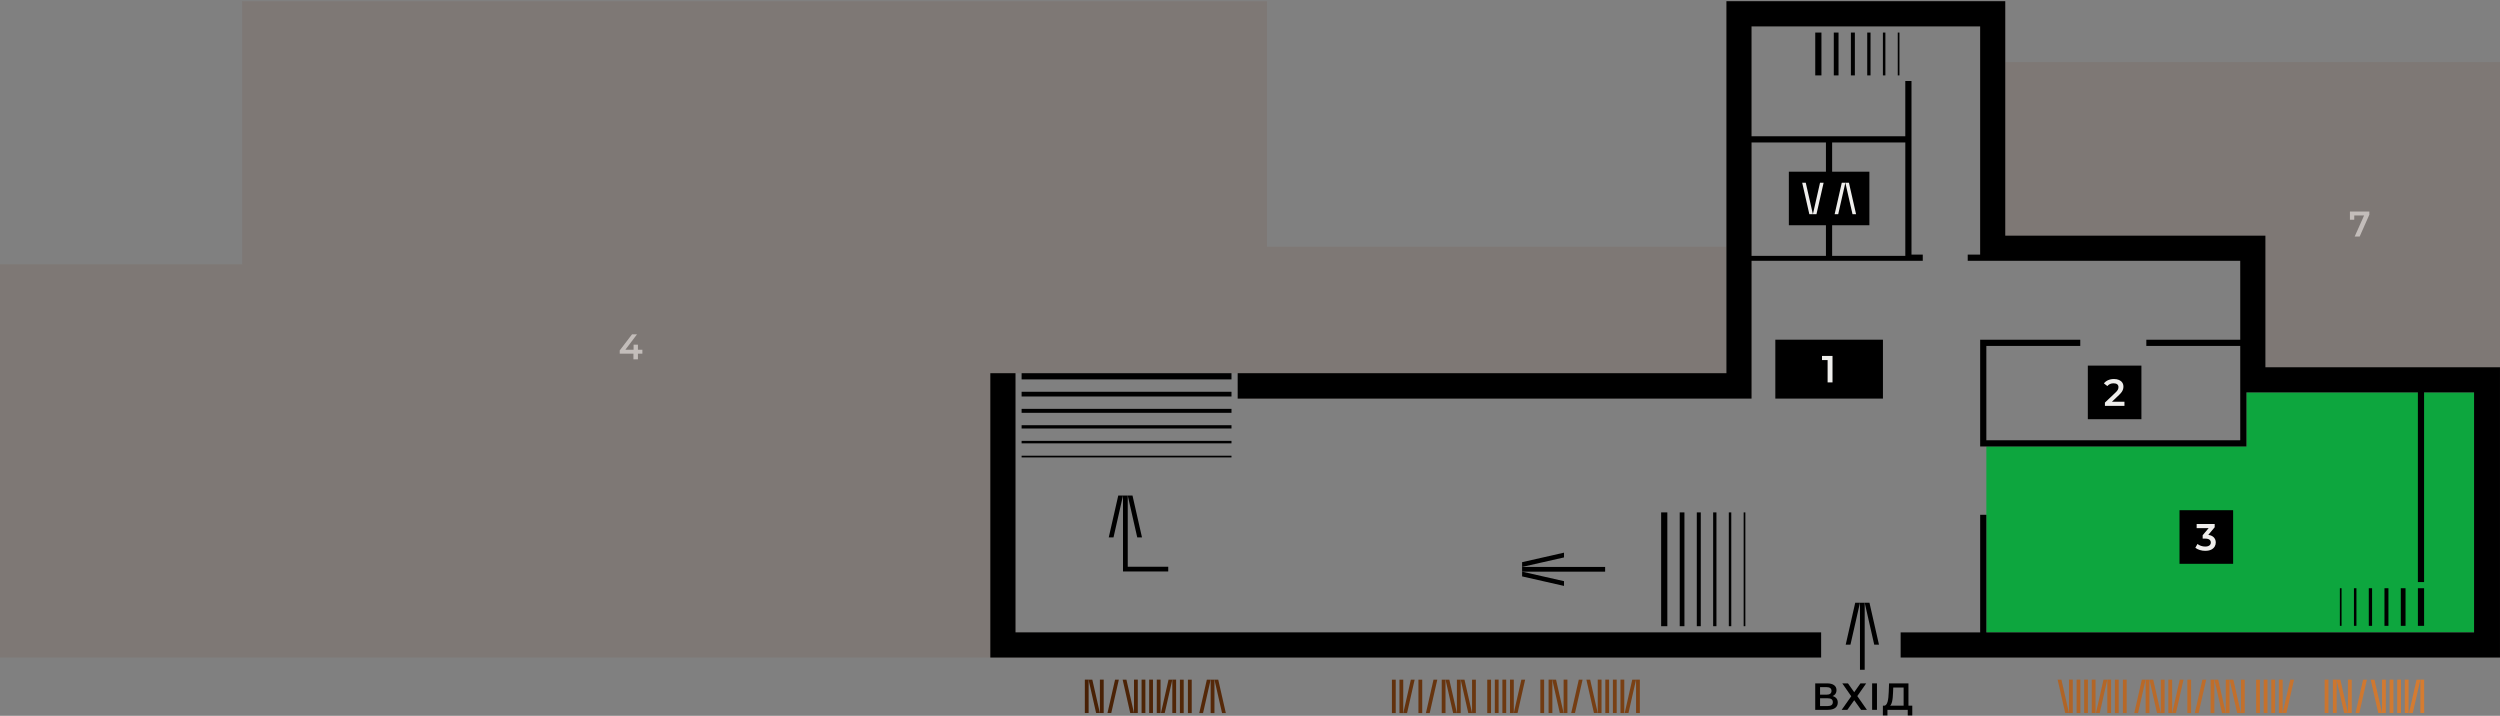<svg width="1680" height="481" viewBox="0 0 1680 481" fill="none" xmlns="http://www.w3.org/2000/svg">
<rect x="0" y="0" width="1680" height="481" fill="#808080" stroke="none"/>
<g clip-path="url(#clip0_739_98136)">
<path d="M416.449 237.653V235.493L424.729 224.669H428.065L419.905 235.493L418.345 235.013H431.665V237.653H416.449ZM425.665 241.469V237.653L425.761 235.013V231.629H428.689V241.469H425.665Z" fill="#CCCCCC"/>
<path d="M1398 365.806C1396.82 365.806 1395.66 365.638 1394.52 365.302C1393.4 364.95 1392.46 364.47 1391.69 363.862L1393.01 361.438C1393.62 361.934 1394.35 362.334 1395.22 362.638C1396.1 362.942 1397.01 363.094 1397.95 363.094C1399.06 363.094 1399.92 362.862 1400.54 362.398C1401.18 361.934 1401.5 361.31 1401.5 360.526C1401.5 359.998 1401.37 359.534 1401.1 359.134C1400.84 358.734 1400.38 358.43 1399.7 358.222C1399.05 358.014 1398.14 357.91 1396.99 357.91H1392.94L1393.8 348.766H1403.66V351.382H1394.95L1396.58 349.894L1395.94 356.734L1394.3 355.27H1397.69C1399.35 355.27 1400.69 355.494 1401.7 355.942C1402.72 356.374 1403.46 356.982 1403.93 357.766C1404.41 358.534 1404.65 359.414 1404.65 360.406C1404.65 361.382 1404.41 362.278 1403.93 363.094C1403.45 363.91 1402.71 364.566 1401.72 365.062C1400.74 365.558 1399.5 365.806 1398 365.806Z" fill="#CCCCCC"/>
<path d="M1584.64 406.072C1583.12 406.072 1581.82 405.752 1580.73 405.112C1579.64 404.456 1578.81 403.512 1578.23 402.28C1577.66 401.048 1577.37 399.528 1577.37 397.72C1577.37 395.8 1577.71 394.176 1578.4 392.848C1579.1 391.52 1580.07 390.512 1581.3 389.824C1582.55 389.136 1583.98 388.792 1585.6 388.792C1586.45 388.792 1587.26 388.88 1588.02 389.056C1588.81 389.232 1589.47 389.504 1590.02 389.872L1588.86 392.224C1588.4 391.92 1587.9 391.712 1587.35 391.6C1586.82 391.472 1586.26 391.408 1585.67 391.408C1584.09 391.408 1582.83 391.896 1581.9 392.872C1580.98 393.848 1580.51 395.288 1580.51 397.192C1580.51 397.496 1580.52 397.856 1580.54 398.272C1580.55 398.672 1580.61 399.08 1580.7 399.496L1579.74 398.44C1580.03 397.784 1580.42 397.24 1580.92 396.808C1581.43 396.36 1582.03 396.024 1582.72 395.8C1583.42 395.576 1584.18 395.464 1585 395.464C1586.1 395.464 1587.09 395.68 1587.95 396.112C1588.82 396.528 1589.5 397.128 1590.02 397.912C1590.53 398.68 1590.78 399.584 1590.78 400.624C1590.78 401.728 1590.51 402.688 1589.97 403.504C1589.42 404.32 1588.69 404.952 1587.76 405.4C1586.83 405.848 1585.79 406.072 1584.64 406.072ZM1584.47 403.624C1585.11 403.624 1585.68 403.512 1586.18 403.288C1586.67 403.048 1587.06 402.712 1587.33 402.28C1587.62 401.848 1587.76 401.344 1587.76 400.768C1587.76 399.888 1587.46 399.192 1586.85 398.68C1586.24 398.168 1585.42 397.912 1584.4 397.912C1583.73 397.912 1583.14 398.04 1582.62 398.296C1582.13 398.536 1581.73 398.872 1581.42 399.304C1581.14 399.736 1580.99 400.232 1580.99 400.792C1580.99 401.304 1581.13 401.776 1581.4 402.208C1581.67 402.64 1582.06 402.984 1582.58 403.24C1583.1 403.496 1583.74 403.624 1584.47 403.624Z" fill="#CCCCCC"/>
<path d="M1582.34 158.973L1589.28 143.421L1590.09 144.813H1580.56L1582.05 143.301V147.669H1579.15V142.173H1592.2V144.261L1585.68 158.973H1582.34Z" fill="#CCCCCC"/>
<path d="M1347.54 41.716V0.809H1160.13V165.782H851.418V0.809H162.734V177.569H0V441.869H1223.76L682.417 424.955V250.795H831.723V267.856L1177.03 267.709V17.723H1330.67V171.105L1505.45 175.264L1509.6 263.698H1662.58V424.963L1277.28 441.869H1680V41.716H1347.54Z" fill="#703419" fill-opacity="0.1"/>
<path d="M1334.83 424.957V299.996H1509.6V263.699H1662.58V424.965L1334.83 424.957Z" fill="#0DA63E"/>
<path d="M1221.98 424.953H1213.7H1212.82H1203.66H1194.49H1185.33H1180.97H1171.01H1170.37H1168.34H1164.34H1148.67H1139.51H1130.35H1121.19H1112.02H1102.86H1093.7H1084.54H1075.37H1066.21H1057.05H1048.12H1047.89H1038.72H1029.56H1020.4H1014.7H998.071H992.903H983.741H974.579H965.416H956.254H947.091H937.929H928.766H919.604H910.442H901.279H892.117H882.954H873.792H864.629H855.467H848.421H832.032H827.971H818.809H809.646H800.484H791.322H782.159H772.997H763.834H754.672H745.509H739.152H736.347H727.184H718.022H708.86H699.697H690.535H682.414V267.855V265.82V264.45V261.227V250.793H682.357H680.314H671.152H665.623H665.5V259.791V261.227V424.953V435.453V441.867H675.048H682.414H1223.8V435.453V424.953H1221.98Z" fill="black"/>
<path d="M1662.57 246.792H1522.35V220.732V216.573V175.264V170.219V159.228V158.35H1509.6H1506.16H1505.44H1451.5H1404.97H1400.4H1347.53V148.08V122.775V122.529V119.199V118.37V112.136V76.192V58.621V41.707V17.714V0.809H1339.26H1330.1H1320.94H1311.77H1302.61H1293.45H1284.29H1275.12H1265.96H1256.8H1247.64H1238.48H1229.31H1220.15H1210.99H1201.83H1192.66H1183.5H1177.04H1174.34H1168.48H1168.26H1165.18H1160.16V14.269V17.723V165.782V170.219V180.653V182.688V250.787H1160.12H831.727V253.288V261.22V263.698V264.452V265.822V267.709V267.865H848.46H849.699H858.861H868.024H877.186H886.349H895.511H904.673H913.836H922.998H932.161H941.323H950.486H959.648H968.81H977.973H987.135H996.298H998.07H1014.8H1023.79H1032.96H1042.12H1048.11H1051.28H1060.44H1069.61H1078.77H1087.93H1097.09H1106.26H1115.42H1124.58H1133.74H1142.91H1152.07H1160.11H1161.23H1164.33H1170.37H1171.01H1177.03V267.709V253.297V250.795V182.696V175.264H1180.58H1189.74H1198.91H1208.07H1217.23H1226.39H1227.03H1231.19H1235.56H1244.73H1253.89H1263.05H1272.21H1280.37H1281.19H1281.38H1284.02H1284.53H1285.69H1288.5H1292.1V171.105H1290.29H1287.48H1284.52V162.903V126.958V92.072V91.58V91.564V54.438H1280.36V74.051V91.564H1279.46H1276.93H1276.42H1270.3H1268.64H1268.13H1261.14H1260.35H1259.84H1252.06H1251.55H1243.77H1243.26H1242.81H1235.48H1234.97H1233.65H1231.18H1227.19H1227.02H1226.68H1224.49H1218.85H1218.34H1215.33H1210.55H1177.53H1177.02V74.051V62.116V26.171V17.723H1330.66V34.546V41.716V58.63V70.491V106.435V142.379V158.358V171.114H1322.31V175.272H1327.48H1330.66H1347.53H1399.75H1399.95H1404.68H1448.17H1451.63H1505.44V216.581V220.74V228.295H1442.33V232.454H1505.44V246.8V263.714V295.852H1334.82V232.454H1397.94V228.295H1334.82H1330.67V232.454V295.852V300.011H1334.82H1505.44H1509.6V263.714H1522.35H1624.82V391.143H1628.98V263.714H1662.57V278.151V314.095V350.04V385.984V391.143V421.928V424.971H1597.67H1570.17H1561.01H1386.91H1377.75H1368.59H1359.42H1350.26H1334.82V345.938H1330.67V424.971H1322.77H1313.6H1304.44H1295.28H1286.12H1277.23V435.463V441.877H1679.99V435.463V434.446V425.472V424.971V389.528V353.583V317.639V281.694V246.8H1662.57V246.792ZM1231.19 95.722H1280.37V171.934H1231.19V95.722ZM1227.03 95.722V171.934H1177.03V165.782V153.264V117.32V95.722H1227.03Z" fill="black"/>
<path d="M1628.99 395.285H1624.83V420.566H1628.99V395.285Z" fill="black"/>
<path d="M1616.52 395.285H1613.34V420.566H1616.52V395.285Z" fill="black"/>
<path d="M1605.03 395.285H1602.36V420.566H1605.03V395.285Z" fill="black"/>
<path d="M1594.04 395.285H1591.83V420.566H1594.04V395.285Z" fill="black"/>
<path d="M1583.52 395.285H1581.85V420.566H1583.52V395.285Z" fill="black"/>
<path d="M1573.53 395.285H1572.39V420.566H1573.53V395.285Z" fill="black"/>
<path d="M1224.01 21.883H1219.85V50.674H1224.01V21.883Z" fill="black"/>
<path d="M1235.49 21.883H1232.31V50.674H1235.49V21.883Z" fill="black"/>
<path d="M1246.47 21.883H1243.8V50.674H1246.47V21.883Z" fill="black"/>
<path d="M1257 21.883H1254.78V50.674H1257V21.883Z" fill="black"/>
<path d="M1266.98 21.883H1265.31V50.674H1266.98V21.883Z" fill="black"/>
<path d="M1276.43 21.883H1275.29V50.674H1276.43V21.883Z" fill="black"/>
<path d="M1120.45 344.332H1116.29V420.806H1120.45V344.332Z" fill="black"/>
<path d="M1131.94 344.332H1128.77V420.806H1131.94V344.332Z" fill="black"/>
<path d="M1142.92 344.332H1140.25V420.806H1142.92V344.332Z" fill="black"/>
<path d="M1153.45 344.332H1151.23V420.806H1153.45V344.332Z" fill="black"/>
<path d="M1163.42 344.332H1161.76V420.806H1163.42V344.332Z" fill="black"/>
<path d="M1172.88 344.677V344.332H1171.74V344.677V414.826V420.806H1172.88V414.826V344.677Z" fill="black"/>
<path d="M1256.23 115.383H1202.11V151.36H1256.23V115.383Z" fill="black"/>
<path d="M1225.47 122.805H1223.06L1218.27 143.935H1220.67L1225.47 122.805Z" fill="#EFEEEC"/>
<path d="M1218.26 143.935L1213.47 122.805H1211.07L1215.87 143.935H1218.26Z" fill="#EFEEEC"/>
<path d="M1232.88 143.935H1235.28L1240.08 122.805H1237.68L1232.88 143.935Z" fill="#EFEEEC"/>
<path d="M1240.08 122.805L1244.88 143.935H1247.28L1242.48 122.805H1240.08Z" fill="#EFEEEC"/>
<path d="M1219.83 477.01V459.227H1227.78C1229.78 459.227 1231.34 459.62 1232.45 460.408C1233.57 461.195 1234.13 462.327 1234.13 463.795C1234.13 465.264 1233.59 466.379 1232.53 467.167C1231.46 467.954 1230.05 468.348 1228.31 468.348L1228.77 467.429C1230.75 467.429 1232.29 467.823 1233.37 468.627C1234.45 469.423 1234.99 470.571 1234.99 472.08C1234.99 473.622 1234.43 474.828 1233.3 475.698C1232.17 476.567 1230.48 477.01 1228.27 477.01H1219.84H1219.83ZM1223.08 466.822H1227.5C1228.56 466.822 1229.38 466.609 1229.93 466.174C1230.49 465.74 1230.77 465.116 1230.77 464.304C1230.77 463.492 1230.49 462.819 1229.93 462.401C1229.38 461.974 1228.56 461.761 1227.5 461.761H1223.08V466.814V466.822ZM1223.08 474.467H1228.16C1229.31 474.467 1230.19 474.254 1230.78 473.819C1231.37 473.384 1231.66 472.72 1231.66 471.826C1231.66 470.932 1231.37 470.276 1230.78 469.857C1230.19 469.439 1229.31 469.234 1228.16 469.234H1223.08V474.467Z" fill="black"/>
<path d="M1238.02 459.227H1241.83L1246.03 465.174L1250.22 459.227H1254.08L1248.11 467.766L1254.56 477.018H1250.65L1246.03 470.538L1241.42 477.018H1237.61L1244.04 467.897L1238.02 459.235V459.227Z" fill="black"/>
<path d="M1258.07 477.01V459.227H1261.32V477.01H1258.07Z" fill="black"/>
<path d="M1279.23 475.484V462.024H1272.27L1272.14 465.174C1272.09 466.355 1272.02 467.479 1271.93 468.537C1271.84 469.595 1271.69 470.555 1271.49 471.424C1271.29 472.285 1271.03 473.007 1270.69 473.581C1270.35 474.156 1269.93 474.541 1269.44 474.73L1265.89 474.221C1266.53 474.254 1267.06 474.033 1267.48 473.557C1267.89 473.081 1268.22 472.425 1268.46 471.572C1268.69 470.719 1268.87 469.726 1268.99 468.586C1269.11 467.446 1269.19 466.207 1269.24 464.862L1269.45 459.227H1282.48V475.484H1279.23ZM1265.28 480.8L1265.31 474.221H1285.05V480.8H1282V477.01H1268.36V480.8H1265.28Z" fill="black"/>
<path d="M1439.03 245.691H1403.02V281.701H1439.03V245.691Z" fill="black"/>
<path d="M1414.51 272.753V270.539L1421.57 263.837C1422.16 263.279 1422.61 262.787 1422.89 262.361C1423.18 261.942 1423.37 261.549 1423.47 261.179C1423.56 260.81 1423.61 260.474 1423.61 260.146C1423.61 259.334 1423.33 258.702 1422.77 258.251C1422.21 257.808 1421.39 257.578 1420.31 257.578C1419.45 257.578 1418.66 257.734 1417.95 258.038C1417.25 258.341 1416.65 258.809 1416.14 259.432L1413.83 257.652C1414.53 256.725 1415.46 255.995 1416.63 255.478C1417.81 254.962 1419.13 254.699 1420.59 254.699C1421.87 254.699 1423 254.904 1423.95 255.323C1424.91 255.741 1425.64 256.332 1426.17 257.094C1426.68 257.857 1426.94 258.76 1426.94 259.81C1426.94 260.384 1426.86 260.958 1426.71 261.524C1426.55 262.09 1426.26 262.689 1425.85 263.32C1425.43 263.952 1424.8 264.649 1423.99 265.428L1417.92 271.195L1417.23 269.948H1427.63V272.745H1414.52L1414.51 272.753Z" fill="#EFEEEC"/>
<path d="M1500.66 342.855H1464.63V378.882H1500.66V342.855Z" fill="black"/>
<path d="M1481.95 370.167C1480.7 370.167 1479.47 369.987 1478.28 369.618C1477.09 369.249 1476.09 368.748 1475.27 368.1L1476.7 365.533C1477.34 366.058 1478.12 366.484 1479.04 366.804C1479.96 367.124 1480.91 367.288 1481.91 367.288C1483.09 367.288 1484.02 367.05 1484.67 366.566C1485.34 366.083 1485.67 365.426 1485.67 364.598C1485.67 363.769 1485.36 363.138 1484.76 362.662C1484.15 362.186 1483.16 361.948 1481.81 361.948H1480.19V359.684L1485.27 353.639L1485.71 354.886H1476.15V352.113H1488.27V354.32L1483.19 360.365L1481.46 359.348H1482.45C1484.63 359.348 1486.27 359.832 1487.36 360.808C1488.46 361.784 1489 363.031 1489 364.557C1489 365.558 1488.75 366.476 1488.24 367.329C1487.73 368.174 1486.96 368.855 1485.92 369.372C1484.88 369.889 1483.56 370.151 1481.97 370.151L1481.95 370.167Z" fill="#EFEEEC"/>
<path d="M1265.34 228.277H1193.02V267.855H1265.34V228.277Z" fill="black"/>
<path d="M1228.15 256.963V240.451L1229.6 241.952H1224.39V239.18H1231.45V256.963H1228.15Z" fill="#EFEEEC"/>
<path d="M1253.07 405.047H1249.9V450.088H1253.07V405.047Z" fill="black"/>
<path d="M1240.32 433.199H1243.51L1249.9 405.047H1246.71L1240.32 433.199Z" fill="black"/>
<path d="M1253.08 405.047L1259.48 433.199H1262.67L1256.28 405.047H1253.08Z" fill="black"/>
<path d="M785.056 380.85V384.025H754.656V333.004H757.839V380.85H785.056Z" fill="black"/>
<path d="M767.425 361.147H764.234L757.844 333.004H761.035L767.425 361.147Z" fill="black"/>
<path d="M754.659 333.004L748.269 361.147H745.078L751.468 333.004H754.659Z" fill="black"/>
<path d="M1078.65 380.98H1022.86V384.155H1078.65V380.98Z" fill="black"/>
<path d="M1051.01 393.733V390.542L1022.86 384.152V387.343L1051.01 393.733Z" fill="black"/>
<path d="M1022.86 380.98L1051.01 374.59V371.391L1022.86 377.781V380.98Z" fill="black"/>
<path d="M1616.02 479.15H1618.57V456.708H1616.02V479.15Z" fill="url(#paint0_linear_739_98136)"/>
<path d="M1626.48 479.15H1629.03V456.708H1626.48V479.15Z" fill="url(#paint1_linear_739_98136)"/>
<path d="M1610.93 479.15H1613.48V456.708H1610.93V479.15Z" fill="url(#paint2_linear_739_98136)"/>
<path d="M1605.82 479.15H1608.38V456.708H1605.82V479.15Z" fill="url(#paint3_linear_739_98136)"/>
<path d="M1600.73 479.15H1603.28V456.708H1600.73V479.15Z" fill="url(#paint4_linear_739_98136)"/>
<path d="M1577.81 479.15H1580.36V456.708H1577.81V479.15Z" fill="url(#paint5_linear_739_98136)"/>
<path d="M1562.17 479.15H1564.72V456.708H1562.17V479.15Z" fill="url(#paint6_linear_739_98136)"/>
<path d="M1567.69 479.15H1570.24V456.708H1567.69V479.15Z" fill="url(#paint7_linear_739_98136)"/>
<path d="M1593.09 456.717H1595.64L1600.74 479.159H1598.19L1593.09 456.717Z" fill="url(#paint8_linear_739_98136)"/>
<path d="M1570.17 456.717H1572.72L1577.82 479.159H1575.27L1570.17 456.717Z" fill="url(#paint9_linear_739_98136)"/>
<path d="M1590.55 456.717H1588L1582.91 479.159H1585.46L1590.55 456.717Z" fill="url(#paint10_linear_739_98136)"/>
<path d="M1626.49 456.717H1623.94L1618.84 479.159H1621.39L1626.49 456.717Z" fill="url(#paint11_linear_739_98136)"/>
<path d="M1405.65 479.148H1408.2V456.706H1405.65V479.148Z" fill="url(#paint12_linear_739_98136)"/>
<path d="M1416.11 479.148H1418.66V456.706H1416.11V479.148Z" fill="url(#paint13_linear_739_98136)"/>
<path d="M1400.55 479.148H1403.1V456.706H1400.55V479.148Z" fill="url(#paint14_linear_739_98136)"/>
<path d="M1395.46 479.148H1398.01V456.706H1395.46V479.148Z" fill="url(#paint15_linear_739_98136)"/>
<path d="M1390.36 479.148H1392.91V456.706H1390.36V479.148Z" fill="url(#paint16_linear_739_98136)"/>
<path d="M1382.72 456.715H1385.27L1390.36 479.157H1387.81L1382.72 456.715Z" fill="url(#paint17_linear_739_98136)"/>
<path d="M1416.11 456.715H1413.56L1408.47 479.157H1411.02L1416.11 456.715Z" fill="url(#paint18_linear_739_98136)"/>
<path d="M1429.14 456.742H1426.59V479.185H1429.14V456.742Z" fill="url(#paint19_linear_739_98136)"/>
<path d="M1423.76 456.742H1421.21V479.185H1423.76V456.742Z" fill="url(#paint20_linear_739_98136)"/>
<path d="M1444.41 456.742H1441.86V479.185H1444.41V456.742Z" fill="url(#paint21_linear_739_98136)"/>
<path d="M1472.43 456.742H1469.88V479.185H1472.43V456.742Z" fill="url(#paint22_linear_739_98136)"/>
<path d="M1488.07 456.742H1485.52V479.185H1488.07V456.742Z" fill="url(#paint23_linear_739_98136)"/>
<path d="M1459.68 456.742H1457.12V479.185H1459.68V456.742Z" fill="url(#paint24_linear_739_98136)"/>
<path d="M1454.62 456.742H1452.07V479.185H1454.62V456.742Z" fill="url(#paint25_linear_739_98136)"/>
<path d="M1498.27 456.742H1495.72V479.185H1498.27V456.742Z" fill="url(#paint26_linear_739_98136)"/>
<path d="M1508.47 456.742H1505.92V479.185H1508.47V456.742Z" fill="url(#paint27_linear_739_98136)"/>
<path d="M1518.67 456.742H1516.12V479.185H1518.67V456.742Z" fill="url(#paint28_linear_739_98136)"/>
<path d="M1452.07 479.185H1449.52L1444.42 456.742H1446.97L1452.07 479.185Z" fill="url(#paint29_linear_739_98136)"/>
<path d="M1505.92 479.185H1503.38L1498.28 456.742H1500.82L1505.92 479.185Z" fill="url(#paint30_linear_739_98136)"/>
<path d="M1495.73 479.185H1493.18L1488.09 456.742H1490.64L1495.73 479.185Z" fill="url(#paint31_linear_739_98136)"/>
<path d="M1459.69 479.185H1462.24L1467.33 456.742H1464.79L1459.69 479.185Z" fill="url(#paint32_linear_739_98136)"/>
<path d="M1474.91 479.185H1477.47L1482.56 456.742H1480.01L1474.91 479.185Z" fill="url(#paint33_linear_739_98136)"/>
<path d="M1434.22 479.185H1436.77L1441.86 456.742H1439.31L1434.22 479.185Z" fill="url(#paint34_linear_739_98136)"/>
<path d="M1531.4 479.148H1533.95V456.706H1531.4V479.148Z" fill="url(#paint35_linear_739_98136)"/>
<path d="M1526.31 479.148H1528.86V456.706H1526.31V479.148Z" fill="url(#paint36_linear_739_98136)"/>
<path d="M1521.21 479.148H1523.76V456.706H1521.21V479.148Z" fill="url(#paint37_linear_739_98136)"/>
<path d="M1541.6 456.715H1539.05L1533.95 479.157H1536.5L1541.6 456.715Z" fill="url(#paint38_linear_739_98136)"/>
<path d="M777.34 479.148H779.891V456.706H777.34V479.148Z" fill="url(#paint39_linear_739_98136)"/>
<path d="M787.8 479.148H790.352V456.706H787.8V479.148Z" fill="url(#paint40_linear_739_98136)"/>
<path d="M772.246 479.148H774.797V456.706H772.246V479.148Z" fill="url(#paint41_linear_739_98136)"/>
<path d="M767.144 479.148H769.695V456.706H767.144V479.148Z" fill="url(#paint42_linear_739_98136)"/>
<path d="M762.051 479.148H764.602V456.706H762.051V479.148Z" fill="url(#paint43_linear_739_98136)"/>
<path d="M739.129 479.148H741.68V456.706H739.129V479.148Z" fill="url(#paint44_linear_739_98136)"/>
<path d="M729.004 479.148H731.555V456.706H729.004V479.148Z" fill="url(#paint45_linear_739_98136)"/>
<path d="M754.414 456.715H756.957L762.051 479.157H759.508L754.414 456.715Z" fill="url(#paint46_linear_739_98136)"/>
<path d="M731.492 456.715H734.035L739.129 479.157H736.586L731.492 456.715Z" fill="url(#paint47_linear_739_98136)"/>
<path d="M751.863 456.715H749.32L744.227 479.157H746.769L751.863 456.715Z" fill="url(#paint48_linear_739_98136)"/>
<path d="M787.801 456.715H785.258L780.164 479.157H782.707L787.801 456.715Z" fill="url(#paint49_linear_739_98136)"/>
<path d="M800.832 456.742H798.281V479.185H800.832V456.742Z" fill="url(#paint50_linear_739_98136)"/>
<path d="M795.449 456.742H792.898V479.185H795.449V456.742Z" fill="url(#paint51_linear_739_98136)"/>
<path d="M816.114 456.742H813.562V479.185H816.114V456.742Z" fill="url(#paint52_linear_739_98136)"/>
<path d="M955.739 456.742H953.188V479.185H955.739V456.742Z" fill="url(#paint53_linear_739_98136)"/>
<path d="M971.387 456.742H968.836V479.185H971.387V456.742Z" fill="url(#paint54_linear_739_98136)"/>
<path d="M942.989 456.742H940.438V479.185H942.989V456.742Z" fill="url(#paint55_linear_739_98136)"/>
<path d="M937.926 456.742H935.375V479.185H937.926V456.742Z" fill="url(#paint56_linear_739_98136)"/>
<path d="M981.582 456.742H979.031V479.185H981.582V456.742Z" fill="url(#paint57_linear_739_98136)"/>
<path d="M991.778 456.742H989.227V479.185H991.778V456.742Z" fill="url(#paint58_linear_739_98136)"/>
<path d="M1001.97 456.742H999.422V479.185H1001.97V456.742Z" fill="url(#paint59_linear_739_98136)"/>
<path d="M823.762 479.185H821.211L816.117 456.742H818.66L823.762 479.185Z" fill="url(#paint60_linear_739_98136)"/>
<path d="M989.23 479.185H986.688L981.594 456.742H984.137L989.23 479.185Z" fill="url(#paint61_linear_739_98136)"/>
<path d="M979.043 479.185H976.492L971.398 456.742H973.949L979.043 479.185Z" fill="url(#paint62_linear_739_98136)"/>
<path d="M943 479.185H945.551L950.645 456.742H948.094L943 479.185Z" fill="url(#paint63_linear_739_98136)"/>
<path d="M958.219 479.185H960.762L965.864 456.742H963.313L958.219 479.185Z" fill="url(#paint64_linear_739_98136)"/>
<path d="M805.906 479.185H808.457L813.551 456.742H811L805.906 479.185Z" fill="url(#paint65_linear_739_98136)"/>
<path d="M1088.96 479.148H1091.52V456.706H1088.96V479.148Z" fill="url(#paint66_linear_739_98136)"/>
<path d="M1099.43 479.148H1101.98V456.706H1099.43V479.148Z" fill="url(#paint67_linear_739_98136)"/>
<path d="M1083.87 479.148H1086.42V456.706H1083.87V479.148Z" fill="url(#paint68_linear_739_98136)"/>
<path d="M1078.77 479.148H1081.32V456.706H1078.77V479.148Z" fill="url(#paint69_linear_739_98136)"/>
<path d="M1073.68 479.148H1076.23V456.706H1073.68V479.148Z" fill="url(#paint70_linear_739_98136)"/>
<path d="M1050.75 479.148H1053.3V456.706H1050.75V479.148Z" fill="url(#paint71_linear_739_98136)"/>
<path d="M1035.11 479.148H1037.66V456.706H1035.11V479.148Z" fill="url(#paint72_linear_739_98136)"/>
<path d="M1040.64 479.148H1043.19V456.706H1040.64V479.148Z" fill="url(#paint73_linear_739_98136)"/>
<path d="M1014.71 479.148H1017.27V456.706H1014.71V479.148Z" fill="url(#paint74_linear_739_98136)"/>
<path d="M1009.61 479.148H1012.16V456.706H1009.61V479.148Z" fill="url(#paint75_linear_739_98136)"/>
<path d="M1004.52 479.148H1007.07V456.706H1004.52V479.148Z" fill="url(#paint76_linear_739_98136)"/>
<path d="M1066.04 456.715H1068.59L1073.68 479.157H1071.13L1066.04 456.715Z" fill="url(#paint77_linear_739_98136)"/>
<path d="M1043.11 456.715H1045.66L1050.75 479.157H1048.2L1043.11 456.715Z" fill="url(#paint78_linear_739_98136)"/>
<path d="M1063.5 456.715H1060.95L1055.85 479.157H1058.4L1063.5 456.715Z" fill="url(#paint79_linear_739_98136)"/>
<path d="M1024.9 456.715H1022.36L1017.27 479.157H1019.81L1024.9 456.715Z" fill="url(#paint80_linear_739_98136)"/>
<path d="M1099.43 456.715H1096.88L1091.79 479.157H1094.34L1099.43 456.715Z" fill="url(#paint81_linear_739_98136)"/>
<path d="M827.561 250.793H686.516V254.952H827.561V250.793Z" fill="black"/>
<path d="M827.561 263.27H686.516V266.444H827.561V263.27Z" fill="black"/>
<path d="M827.561 274.754H686.516V277.42H827.561V274.754Z" fill="black"/>
<path d="M827.561 285.738H686.516V287.953H827.561V285.738Z" fill="black"/>
<path d="M827.561 296.262H686.516V297.927H827.561V296.262Z" fill="black"/>
<path d="M827.561 306.246H686.516V307.386H827.561V306.246Z" fill="black"/>
</g>
<defs>
<linearGradient id="paint0_linear_739_98136" x1="1683.11" y1="467.937" x2="686.524" y2="467.937" gradientUnits="userSpaceOnUse">
<stop stop-color="#DD8134"/>
<stop offset="1" stop-color="#461F04"/>
</linearGradient>
<linearGradient id="paint1_linear_739_98136" x1="1683.11" y1="467.937" x2="686.526" y2="467.937" gradientUnits="userSpaceOnUse">
<stop stop-color="#DD8134"/>
<stop offset="1" stop-color="#461F04"/>
</linearGradient>
<linearGradient id="paint2_linear_739_98136" x1="1683.12" y1="467.937" x2="686.532" y2="467.937" gradientUnits="userSpaceOnUse">
<stop stop-color="#DD8134"/>
<stop offset="1" stop-color="#461F04"/>
</linearGradient>
<linearGradient id="paint3_linear_739_98136" x1="1683.11" y1="467.937" x2="686.488" y2="467.937" gradientUnits="userSpaceOnUse">
<stop stop-color="#DD8134"/>
<stop offset="1" stop-color="#461F04"/>
</linearGradient>
<linearGradient id="paint4_linear_739_98136" x1="1683.11" y1="467.937" x2="686.524" y2="467.937" gradientUnits="userSpaceOnUse">
<stop stop-color="#DD8134"/>
<stop offset="1" stop-color="#461F04"/>
</linearGradient>
<linearGradient id="paint5_linear_739_98136" x1="1683.11" y1="467.937" x2="686.529" y2="467.937" gradientUnits="userSpaceOnUse">
<stop stop-color="#DD8134"/>
<stop offset="1" stop-color="#461F04"/>
</linearGradient>
<linearGradient id="paint6_linear_739_98136" x1="1683.12" y1="467.937" x2="686.539" y2="467.937" gradientUnits="userSpaceOnUse">
<stop stop-color="#DD8134"/>
<stop offset="1" stop-color="#461F04"/>
</linearGradient>
<linearGradient id="paint7_linear_739_98136" x1="1683.12" y1="467.937" x2="686.491" y2="467.937" gradientUnits="userSpaceOnUse">
<stop stop-color="#DD8134"/>
<stop offset="1" stop-color="#461F04"/>
</linearGradient>
<linearGradient id="paint8_linear_739_98136" x1="1683.11" y1="467.938" x2="686.526" y2="467.938" gradientUnits="userSpaceOnUse">
<stop stop-color="#DD8134"/>
<stop offset="1" stop-color="#461F04"/>
</linearGradient>
<linearGradient id="paint9_linear_739_98136" x1="1683.12" y1="467.938" x2="686.519" y2="467.938" gradientUnits="userSpaceOnUse">
<stop stop-color="#DD8134"/>
<stop offset="1" stop-color="#461F04"/>
</linearGradient>
<linearGradient id="paint10_linear_739_98136" x1="1683.11" y1="467.938" x2="686.514" y2="467.938" gradientUnits="userSpaceOnUse">
<stop stop-color="#DD8134"/>
<stop offset="1" stop-color="#461F04"/>
</linearGradient>
<linearGradient id="paint11_linear_739_98136" x1="1683.11" y1="467.938" x2="686.527" y2="467.938" gradientUnits="userSpaceOnUse">
<stop stop-color="#DD8134"/>
<stop offset="1" stop-color="#461F04"/>
</linearGradient>
<linearGradient id="paint12_linear_739_98136" x1="1683.12" y1="467.935" x2="686.531" y2="467.935" gradientUnits="userSpaceOnUse">
<stop stop-color="#DD8134"/>
<stop offset="1" stop-color="#461F04"/>
</linearGradient>
<linearGradient id="paint13_linear_739_98136" x1="1683.11" y1="467.935" x2="686.526" y2="467.935" gradientUnits="userSpaceOnUse">
<stop stop-color="#DD8134"/>
<stop offset="1" stop-color="#461F04"/>
</linearGradient>
<linearGradient id="paint14_linear_739_98136" x1="1683.11" y1="467.935" x2="686.523" y2="467.935" gradientUnits="userSpaceOnUse">
<stop stop-color="#DD8134"/>
<stop offset="1" stop-color="#461F04"/>
</linearGradient>
<linearGradient id="paint15_linear_739_98136" x1="1683.12" y1="467.935" x2="686.531" y2="467.935" gradientUnits="userSpaceOnUse">
<stop stop-color="#DD8134"/>
<stop offset="1" stop-color="#461F04"/>
</linearGradient>
<linearGradient id="paint16_linear_739_98136" x1="1683.12" y1="467.935" x2="686.532" y2="467.935" gradientUnits="userSpaceOnUse">
<stop stop-color="#DD8134"/>
<stop offset="1" stop-color="#461F04"/>
</linearGradient>
<linearGradient id="paint17_linear_739_98136" x1="1683.11" y1="467.936" x2="686.516" y2="467.936" gradientUnits="userSpaceOnUse">
<stop stop-color="#DD8134"/>
<stop offset="1" stop-color="#461F04"/>
</linearGradient>
<linearGradient id="paint18_linear_739_98136" x1="1683.11" y1="467.936" x2="686.517" y2="467.936" gradientUnits="userSpaceOnUse">
<stop stop-color="#DD8134"/>
<stop offset="1" stop-color="#461F04"/>
</linearGradient>
<linearGradient id="paint19_linear_739_98136" x1="1683.11" y1="467.964" x2="686.523" y2="467.964" gradientUnits="userSpaceOnUse">
<stop stop-color="#DD8134"/>
<stop offset="1" stop-color="#461F04"/>
</linearGradient>
<linearGradient id="paint20_linear_739_98136" x1="1683.11" y1="467.964" x2="686.529" y2="467.964" gradientUnits="userSpaceOnUse">
<stop stop-color="#DD8134"/>
<stop offset="1" stop-color="#461F04"/>
</linearGradient>
<linearGradient id="paint21_linear_739_98136" x1="1683.11" y1="467.964" x2="686.523" y2="467.964" gradientUnits="userSpaceOnUse">
<stop stop-color="#DD8134"/>
<stop offset="1" stop-color="#461F04"/>
</linearGradient>
<linearGradient id="paint22_linear_739_98136" x1="1683.12" y1="467.964" x2="686.496" y2="467.964" gradientUnits="userSpaceOnUse">
<stop stop-color="#DD8134"/>
<stop offset="1" stop-color="#461F04"/>
</linearGradient>
<linearGradient id="paint23_linear_739_98136" x1="1683.11" y1="467.964" x2="686.524" y2="467.964" gradientUnits="userSpaceOnUse">
<stop stop-color="#DD8134"/>
<stop offset="1" stop-color="#461F04"/>
</linearGradient>
<linearGradient id="paint24_linear_739_98136" x1="1683.11" y1="467.964" x2="686.524" y2="467.964" gradientUnits="userSpaceOnUse">
<stop stop-color="#DD8134"/>
<stop offset="1" stop-color="#461F04"/>
</linearGradient>
<linearGradient id="paint25_linear_739_98136" x1="1683.12" y1="467.964" x2="686.53" y2="467.964" gradientUnits="userSpaceOnUse">
<stop stop-color="#DD8134"/>
<stop offset="1" stop-color="#461F04"/>
</linearGradient>
<linearGradient id="paint26_linear_739_98136" x1="1683.12" y1="467.964" x2="686.492" y2="467.964" gradientUnits="userSpaceOnUse">
<stop stop-color="#DD8134"/>
<stop offset="1" stop-color="#461F04"/>
</linearGradient>
<linearGradient id="paint27_linear_739_98136" x1="1683.12" y1="467.964" x2="686.531" y2="467.964" gradientUnits="userSpaceOnUse">
<stop stop-color="#DD8134"/>
<stop offset="1" stop-color="#461F04"/>
</linearGradient>
<linearGradient id="paint28_linear_739_98136" x1="1683.12" y1="467.964" x2="686.53" y2="467.964" gradientUnits="userSpaceOnUse">
<stop stop-color="#DD8134"/>
<stop offset="1" stop-color="#461F04"/>
</linearGradient>
<linearGradient id="paint29_linear_739_98136" x1="1683.11" y1="467.964" x2="686.527" y2="467.964" gradientUnits="userSpaceOnUse">
<stop stop-color="#DD8134"/>
<stop offset="1" stop-color="#461F04"/>
</linearGradient>
<linearGradient id="paint30_linear_739_98136" x1="1683.11" y1="467.964" x2="686.518" y2="467.964" gradientUnits="userSpaceOnUse">
<stop stop-color="#DD8134"/>
<stop offset="1" stop-color="#461F04"/>
</linearGradient>
<linearGradient id="paint31_linear_739_98136" x1="1683.11" y1="467.964" x2="686.529" y2="467.964" gradientUnits="userSpaceOnUse">
<stop stop-color="#DD8134"/>
<stop offset="1" stop-color="#461F04"/>
</linearGradient>
<linearGradient id="paint32_linear_739_98136" x1="1683.11" y1="467.964" x2="686.528" y2="467.964" gradientUnits="userSpaceOnUse">
<stop stop-color="#DD8134"/>
<stop offset="1" stop-color="#461F04"/>
</linearGradient>
<linearGradient id="paint33_linear_739_98136" x1="1683.12" y1="467.964" x2="686.52" y2="467.964" gradientUnits="userSpaceOnUse">
<stop stop-color="#DD8134"/>
<stop offset="1" stop-color="#461F04"/>
</linearGradient>
<linearGradient id="paint34_linear_739_98136" x1="1683.12" y1="467.964" x2="686.519" y2="467.964" gradientUnits="userSpaceOnUse">
<stop stop-color="#DD8134"/>
<stop offset="1" stop-color="#461F04"/>
</linearGradient>
<linearGradient id="paint35_linear_739_98136" x1="1683.12" y1="467.935" x2="686.534" y2="467.935" gradientUnits="userSpaceOnUse">
<stop stop-color="#DD8134"/>
<stop offset="1" stop-color="#461F04"/>
</linearGradient>
<linearGradient id="paint36_linear_739_98136" x1="1683.12" y1="467.935" x2="686.534" y2="467.935" gradientUnits="userSpaceOnUse">
<stop stop-color="#DD8134"/>
<stop offset="1" stop-color="#461F04"/>
</linearGradient>
<linearGradient id="paint37_linear_739_98136" x1="1683.11" y1="467.935" x2="686.526" y2="467.935" gradientUnits="userSpaceOnUse">
<stop stop-color="#DD8134"/>
<stop offset="1" stop-color="#461F04"/>
</linearGradient>
<linearGradient id="paint38_linear_739_98136" x1="1683.11" y1="467.936" x2="686.526" y2="467.936" gradientUnits="userSpaceOnUse">
<stop stop-color="#DD8134"/>
<stop offset="1" stop-color="#461F04"/>
</linearGradient>
<linearGradient id="paint39_linear_739_98136" x1="1714.89" y1="467.935" x2="718.287" y2="467.935" gradientUnits="userSpaceOnUse">
<stop stop-color="#DD8134"/>
<stop offset="1" stop-color="#461F04"/>
</linearGradient>
<linearGradient id="paint40_linear_739_98136" x1="1714.89" y1="467.935" x2="718.281" y2="467.935" gradientUnits="userSpaceOnUse">
<stop stop-color="#DD8134"/>
<stop offset="1" stop-color="#461F04"/>
</linearGradient>
<linearGradient id="paint41_linear_739_98136" x1="1714.88" y1="467.935" x2="718.297" y2="467.935" gradientUnits="userSpaceOnUse">
<stop stop-color="#DD8134"/>
<stop offset="1" stop-color="#461F04"/>
</linearGradient>
<linearGradient id="paint42_linear_739_98136" x1="1714.87" y1="467.935" x2="718.289" y2="467.935" gradientUnits="userSpaceOnUse">
<stop stop-color="#DD8134"/>
<stop offset="1" stop-color="#461F04"/>
</linearGradient>
<linearGradient id="paint43_linear_739_98136" x1="1714.87" y1="467.935" x2="718.281" y2="467.935" gradientUnits="userSpaceOnUse">
<stop stop-color="#DD8134"/>
<stop offset="1" stop-color="#461F04"/>
</linearGradient>
<linearGradient id="paint44_linear_739_98136" x1="1714.87" y1="467.935" x2="718.286" y2="467.935" gradientUnits="userSpaceOnUse">
<stop stop-color="#DD8134"/>
<stop offset="1" stop-color="#461F04"/>
</linearGradient>
<linearGradient id="paint45_linear_739_98136" x1="1714.87" y1="467.935" x2="718.283" y2="467.935" gradientUnits="userSpaceOnUse">
<stop stop-color="#DD8134"/>
<stop offset="1" stop-color="#461F04"/>
</linearGradient>
<linearGradient id="paint46_linear_739_98136" x1="1714.88" y1="467.936" x2="718.281" y2="467.936" gradientUnits="userSpaceOnUse">
<stop stop-color="#DD8134"/>
<stop offset="1" stop-color="#461F04"/>
</linearGradient>
<linearGradient id="paint47_linear_739_98136" x1="1714.88" y1="467.936" x2="718.286" y2="467.936" gradientUnits="userSpaceOnUse">
<stop stop-color="#DD8134"/>
<stop offset="1" stop-color="#461F04"/>
</linearGradient>
<linearGradient id="paint48_linear_739_98136" x1="1714.87" y1="467.936" x2="718.281" y2="467.936" gradientUnits="userSpaceOnUse">
<stop stop-color="#DD8134"/>
<stop offset="1" stop-color="#461F04"/>
</linearGradient>
<linearGradient id="paint49_linear_739_98136" x1="1714.87" y1="467.936" x2="718.283" y2="467.936" gradientUnits="userSpaceOnUse">
<stop stop-color="#DD8134"/>
<stop offset="1" stop-color="#461F04"/>
</linearGradient>
<linearGradient id="paint50_linear_739_98136" x1="1714.87" y1="467.964" x2="718.289" y2="467.964" gradientUnits="userSpaceOnUse">
<stop stop-color="#DD8134"/>
<stop offset="1" stop-color="#461F04"/>
</linearGradient>
<linearGradient id="paint51_linear_739_98136" x1="1714.87" y1="467.964" x2="718.287" y2="467.964" gradientUnits="userSpaceOnUse">
<stop stop-color="#DD8134"/>
<stop offset="1" stop-color="#461F04"/>
</linearGradient>
<linearGradient id="paint52_linear_739_98136" x1="1714.87" y1="467.964" x2="718.288" y2="467.964" gradientUnits="userSpaceOnUse">
<stop stop-color="#DD8134"/>
<stop offset="1" stop-color="#461F04"/>
</linearGradient>
<linearGradient id="paint53_linear_739_98136" x1="1746.63" y1="467.963" x2="750.04" y2="467.963" gradientUnits="userSpaceOnUse">
<stop stop-color="#DD8134"/>
<stop offset="1" stop-color="#461F04"/>
</linearGradient>
<linearGradient id="paint54_linear_739_98136" x1="1746.63" y1="467.963" x2="750.037" y2="467.963" gradientUnits="userSpaceOnUse">
<stop stop-color="#DD8134"/>
<stop offset="1" stop-color="#461F04"/>
</linearGradient>
<linearGradient id="paint55_linear_739_98136" x1="1746.63" y1="467.963" x2="750.037" y2="467.963" gradientUnits="userSpaceOnUse">
<stop stop-color="#DD8134"/>
<stop offset="1" stop-color="#461F04"/>
</linearGradient>
<linearGradient id="paint56_linear_739_98136" x1="1746.63" y1="467.963" x2="750.035" y2="467.963" gradientUnits="userSpaceOnUse">
<stop stop-color="#DD8134"/>
<stop offset="1" stop-color="#461F04"/>
</linearGradient>
<linearGradient id="paint57_linear_739_98136" x1="1746.63" y1="467.963" x2="750.037" y2="467.963" gradientUnits="userSpaceOnUse">
<stop stop-color="#DD8134"/>
<stop offset="1" stop-color="#461F04"/>
</linearGradient>
<linearGradient id="paint58_linear_739_98136" x1="1746.63" y1="467.963" x2="750.036" y2="467.963" gradientUnits="userSpaceOnUse">
<stop stop-color="#DD8134"/>
<stop offset="1" stop-color="#461F04"/>
</linearGradient>
<linearGradient id="paint59_linear_739_98136" x1="1746.63" y1="467.963" x2="750.036" y2="467.963" gradientUnits="userSpaceOnUse">
<stop stop-color="#DD8134"/>
<stop offset="1" stop-color="#461F04"/>
</linearGradient>
<linearGradient id="paint60_linear_739_98136" x1="1714.87" y1="467.964" x2="718.283" y2="467.964" gradientUnits="userSpaceOnUse">
<stop stop-color="#DD8134"/>
<stop offset="1" stop-color="#461F04"/>
</linearGradient>
<linearGradient id="paint61_linear_739_98136" x1="1746.63" y1="467.963" x2="750.041" y2="467.963" gradientUnits="userSpaceOnUse">
<stop stop-color="#DD8134"/>
<stop offset="1" stop-color="#461F04"/>
</linearGradient>
<linearGradient id="paint62_linear_739_98136" x1="1746.64" y1="467.963" x2="750.038" y2="467.963" gradientUnits="userSpaceOnUse">
<stop stop-color="#DD8134"/>
<stop offset="1" stop-color="#461F04"/>
</linearGradient>
<linearGradient id="paint63_linear_739_98136" x1="1746.63" y1="467.963" x2="750.04" y2="467.963" gradientUnits="userSpaceOnUse">
<stop stop-color="#DD8134"/>
<stop offset="1" stop-color="#461F04"/>
</linearGradient>
<linearGradient id="paint64_linear_739_98136" x1="1746.63" y1="467.963" x2="750.035" y2="467.963" gradientUnits="userSpaceOnUse">
<stop stop-color="#DD8134"/>
<stop offset="1" stop-color="#461F04"/>
</linearGradient>
<linearGradient id="paint65_linear_739_98136" x1="1714.88" y1="467.964" x2="718.285" y2="467.964" gradientUnits="userSpaceOnUse">
<stop stop-color="#DD8134"/>
<stop offset="1" stop-color="#461F04"/>
</linearGradient>
<linearGradient id="paint66_linear_739_98136" x1="1746.66" y1="467.935" x2="750.024" y2="467.935" gradientUnits="userSpaceOnUse">
<stop stop-color="#DD8134"/>
<stop offset="1" stop-color="#461F04"/>
</linearGradient>
<linearGradient id="paint67_linear_739_98136" x1="1746.64" y1="467.935" x2="750.048" y2="467.935" gradientUnits="userSpaceOnUse">
<stop stop-color="#DD8134"/>
<stop offset="1" stop-color="#461F04"/>
</linearGradient>
<linearGradient id="paint68_linear_739_98136" x1="1746.64" y1="467.935" x2="750.046" y2="467.935" gradientUnits="userSpaceOnUse">
<stop stop-color="#DD8134"/>
<stop offset="1" stop-color="#461F04"/>
</linearGradient>
<linearGradient id="paint69_linear_739_98136" x1="1746.63" y1="467.935" x2="750.038" y2="467.935" gradientUnits="userSpaceOnUse">
<stop stop-color="#DD8134"/>
<stop offset="1" stop-color="#461F04"/>
</linearGradient>
<linearGradient id="paint70_linear_739_98136" x1="1746.66" y1="467.935" x2="750.026" y2="467.935" gradientUnits="userSpaceOnUse">
<stop stop-color="#DD8134"/>
<stop offset="1" stop-color="#461F04"/>
</linearGradient>
<linearGradient id="paint71_linear_739_98136" x1="1746.63" y1="467.935" x2="750.035" y2="467.935" gradientUnits="userSpaceOnUse">
<stop stop-color="#DD8134"/>
<stop offset="1" stop-color="#461F04"/>
</linearGradient>
<linearGradient id="paint72_linear_739_98136" x1="1746.64" y1="467.935" x2="750.045" y2="467.935" gradientUnits="userSpaceOnUse">
<stop stop-color="#DD8134"/>
<stop offset="1" stop-color="#461F04"/>
</linearGradient>
<linearGradient id="paint73_linear_739_98136" x1="1746.63" y1="467.935" x2="750.04" y2="467.935" gradientUnits="userSpaceOnUse">
<stop stop-color="#DD8134"/>
<stop offset="1" stop-color="#461F04"/>
</linearGradient>
<linearGradient id="paint74_linear_739_98136" x1="1746.63" y1="467.935" x2="750.039" y2="467.935" gradientUnits="userSpaceOnUse">
<stop stop-color="#DD8134"/>
<stop offset="1" stop-color="#461F04"/>
</linearGradient>
<linearGradient id="paint75_linear_739_98136" x1="1746.63" y1="467.935" x2="750.039" y2="467.935" gradientUnits="userSpaceOnUse">
<stop stop-color="#DD8134"/>
<stop offset="1" stop-color="#461F04"/>
</linearGradient>
<linearGradient id="paint76_linear_739_98136" x1="1746.63" y1="467.935" x2="750.039" y2="467.935" gradientUnits="userSpaceOnUse">
<stop stop-color="#DD8134"/>
<stop offset="1" stop-color="#461F04"/>
</linearGradient>
<linearGradient id="paint77_linear_739_98136" x1="1746.63" y1="467.936" x2="750.039" y2="467.936" gradientUnits="userSpaceOnUse">
<stop stop-color="#DD8134"/>
<stop offset="1" stop-color="#461F04"/>
</linearGradient>
<linearGradient id="paint78_linear_739_98136" x1="1746.63" y1="467.936" x2="750.036" y2="467.936" gradientUnits="userSpaceOnUse">
<stop stop-color="#DD8134"/>
<stop offset="1" stop-color="#461F04"/>
</linearGradient>
<linearGradient id="paint79_linear_739_98136" x1="1746.64" y1="467.936" x2="750.035" y2="467.936" gradientUnits="userSpaceOnUse">
<stop stop-color="#DD8134"/>
<stop offset="1" stop-color="#461F04"/>
</linearGradient>
<linearGradient id="paint80_linear_739_98136" x1="1746.63" y1="467.936" x2="750.039" y2="467.936" gradientUnits="userSpaceOnUse">
<stop stop-color="#DD8134"/>
<stop offset="1" stop-color="#461F04"/>
</linearGradient>
<linearGradient id="paint81_linear_739_98136" x1="1746.63" y1="467.936" x2="750.041" y2="467.936" gradientUnits="userSpaceOnUse">
<stop stop-color="#DD8134"/>
<stop offset="1" stop-color="#461F04"/>
</linearGradient>
<clipPath id="clip0_739_98136">
<rect width="1680" height="479.991" fill="white" transform="translate(0 0.809)"/>
</clipPath>
</defs>
</svg>
